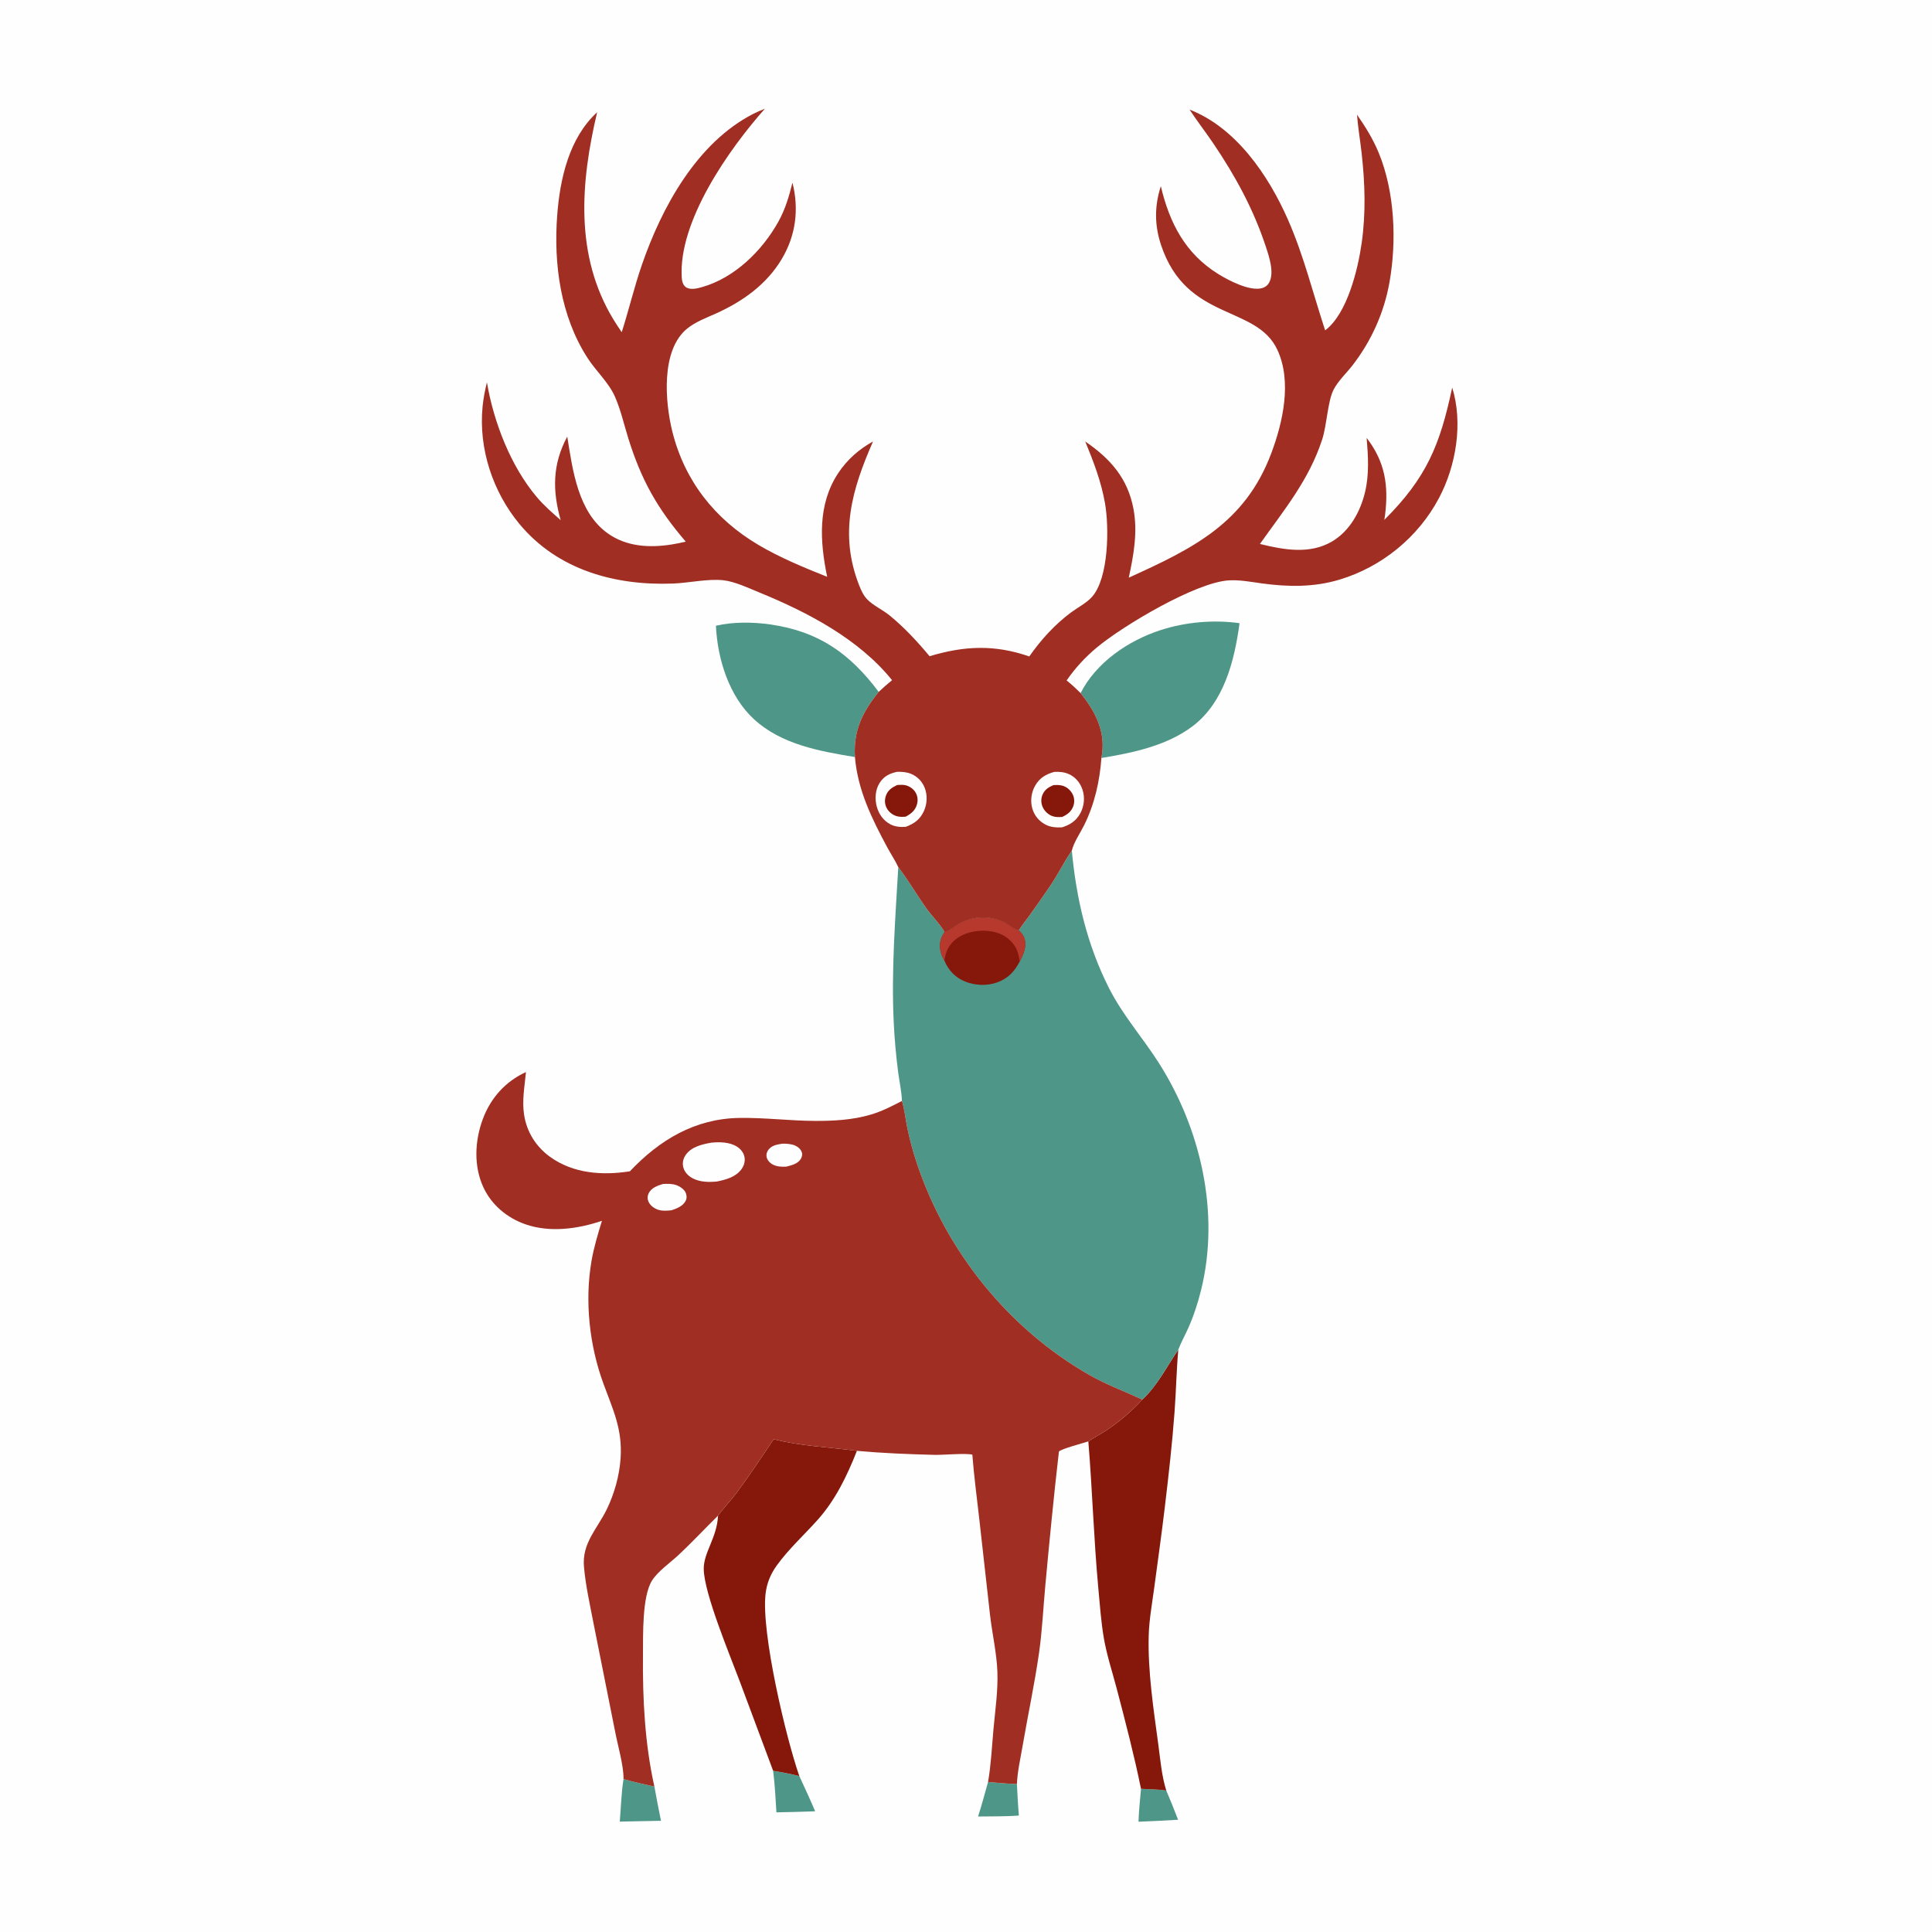<svg version="1.1" xmlns="http://www.w3.org/2000/svg" style="display: block;" viewBox="0 0 2048 2048" width="1024" height="1024">
<path transform="translate(0,0)" fill="rgb(254,254,254)" d="M 0 0 L 2048 0 L 2048 2048 L 0 2048 L 0 0 z"/>
<path transform="translate(0,0)" fill="rgb(78,151,136)" d="M 1209.51 1896.22 C 1218.37 1896.7 1227.53 1896.73 1236.3 1898.03 C 1240.68 1908.28 1244.83 1918.59 1248.81 1929 C 1234.84 1929.82 1220.87 1930.64 1206.87 1931.09 C 1207.17 1919.51 1208.57 1907.77 1209.51 1896.22 z"/>
<path transform="translate(0,0)" fill="rgb(78,151,136)" d="M 1047.37 1889.04 C 1057.53 1889.8 1067.79 1890.88 1077.97 1891.15 C 1078.54 1902.29 1079.07 1913.41 1080.06 1924.52 C 1065.81 1925.71 1051.1 1925.28 1036.79 1925.56 C 1040.71 1913.56 1043.88 1901.18 1047.37 1889.04 z"/>
<path transform="translate(0,0)" fill="rgb(78,151,136)" d="M 819.561 1877.13 C 828.954 1878.69 838.111 1880.31 847.324 1882.75 C 853.037 1895.13 858.835 1907.47 864.084 1920.05 C 850.413 1920.63 836.73 1920.87 823.05 1921.16 C 822.107 1906.48 821.415 1891.73 819.561 1877.13 z"/>
<path transform="translate(0,0)" fill="rgb(78,151,136)" d="M 660.948 1885.84 C 671.646 1889.19 682.794 1891.23 693.694 1893.85 C 695.778 1905.98 698.267 1918.03 700.676 1930.1 L 656.987 1930.98 C 658.236 1916.07 658.625 1900.61 660.948 1885.84 z"/>
<path transform="translate(0,0)" fill="rgb(78,151,136)" d="M 1145.49 734.711 C 1161.96 702.217 1196.1 679.051 1230.09 668.001 C 1256.62 659.376 1286.36 656.751 1313.98 660.612 C 1308.61 700.285 1297.59 744.689 1264 769.976 C 1236.57 790.631 1200.71 798.018 1167.54 803.508 C 1167.85 801.839 1168.14 800.19 1168.35 798.505 C 1171.36 773.615 1160.5 753.597 1145.49 734.711 z"/>
<path transform="translate(0,0)" fill="rgb(78,151,136)" d="M 758.901 663.286 C 777.204 659.085 797.895 659.29 816.404 661.929 C 867.999 669.286 900.843 692.719 931.46 733.41 C 914.163 754.949 904.518 774.426 906.273 802.506 C 868.733 796.318 828.516 789.202 799.404 762.553 C 772.769 738.171 760.53 698.406 758.901 663.286 z"/>
<path transform="translate(0,0)" fill="rgb(134,24,11)" d="M 820.126 1525.61 C 849.187 1533.08 878.817 1533.9 908.367 1537.96 C 897.891 1564.47 885.598 1590.14 866.378 1611.52 C 852.218 1627.27 836.011 1642.07 823.576 1659.22 C 816.829 1668.53 812.785 1678.27 811.493 1689.75 C 806.867 1730.83 832.93 1841.37 847.324 1882.75 C 838.111 1880.31 828.954 1878.69 819.561 1877.13 L 784.056 1782 C 773.812 1754.65 746.436 1689.24 745.997 1663.44 C 745.694 1645.64 759.953 1630.48 761.159 1606.64 C 767.139 1598.35 774.465 1590.9 780.621 1582.67 C 794.442 1564.2 807.248 1544.75 820.126 1525.61 z"/>
<path transform="translate(0,0)" fill="rgb(134,24,11)" d="M 1210.82 1483.63 C 1226.89 1468.9 1236.85 1448.41 1249.05 1430.69 C 1247.09 1452.68 1246.7 1474.8 1245.07 1496.81 C 1242.59 1530.46 1238.76 1564.12 1234.76 1597.62 C 1231.32 1626.39 1227.29 1655.09 1223.43 1683.81 C 1221.2 1700.36 1218.1 1717.37 1217.67 1734.06 C 1216.68 1771.88 1222.77 1811.59 1227.83 1849.04 C 1229.99 1865.07 1231.41 1882.63 1236.3 1898.03 C 1227.53 1896.73 1218.37 1896.7 1209.51 1896.22 C 1202.32 1860.91 1193.09 1825.52 1183.95 1790.67 C 1179.25 1772.72 1173.19 1754.53 1170.08 1736.25 C 1167.15 1719 1165.89 1701.25 1164.28 1683.82 C 1159.47 1631.91 1157.94 1579.86 1153.69 1527.94 C 1159.51 1523.93 1165.98 1520.66 1171.92 1516.76 C 1186.2 1507.37 1199.31 1496.26 1210.82 1483.63 z"/>
<path transform="translate(0,0)" fill="rgb(78,151,136)" d="M 1080.12 986.298 C 1083.04 980.868 1087.57 975.72 1091.16 970.682 C 1098.58 960.297 1105.96 949.838 1113.12 939.278 C 1121.4 927.083 1127.87 913.776 1136.18 901.64 C 1140.88 952.542 1152.39 1001.76 1175.67 1047.6 C 1190.25 1076.32 1210.93 1099.44 1228.09 1126.27 C 1272.98 1196.48 1293.46 1286.05 1273.14 1367.76 C 1269.72 1381.51 1265.26 1395.2 1259.46 1408.14 C 1256.08 1415.67 1251.98 1422.97 1249.05 1430.69 C 1236.85 1448.41 1226.89 1468.9 1210.82 1483.63 C 1191.94 1474.78 1172.96 1467.95 1154.71 1457.5 C 1069.04 1408.47 1003.26 1326.74 971.982 1233.29 C 967.792 1220.77 964.241 1207.87 961.651 1194.93 C 959.923 1186.3 958.945 1177.16 956.577 1168.7 L 956.103 1167.05 C 955.725 1156.77 953.288 1146.18 951.988 1135.96 C 949.719 1118.1 948.118 1099.97 947.303 1082 C 944.842 1027.74 949.113 973.306 952.214 919.168 C 963.07 933.353 972.12 949.12 982.562 963.681 C 987.721 970.875 997.653 981.043 1001.27 988.135 C 1005.93 987.367 1013.06 981.156 1017.64 978.762 C 1033.21 970.624 1050.55 970.347 1066.16 978.748 C 1070.17 980.906 1074.69 985.093 1079.03 986.149 C 1079.39 986.235 1079.75 986.248 1080.12 986.298 z"/>
<path transform="translate(0,0)" fill="rgb(134,24,11)" d="M 1001.27 988.135 C 1005.93 987.367 1013.06 981.156 1017.64 978.762 C 1033.21 970.624 1050.55 970.347 1066.16 978.748 C 1070.17 980.906 1074.69 985.093 1079.03 986.149 C 1079.39 986.235 1079.75 986.248 1080.12 986.298 C 1084.02 989.962 1086.57 994.032 1086.82 999.525 C 1087.15 1006.67 1084.19 1012.94 1081 1019.11 C 1076.2 1028.18 1070.81 1034.99 1061.33 1039.59 C 1049.61 1045.27 1035.32 1045.33 1023.28 1040.56 C 1012.7 1036.37 1005.38 1028.62 1001.06 1018.19 C 999.017 1014.92 997.571 1011.27 996.858 1007.47 C 995.5 1000.22 997.016 994.041 1001.27 988.135 z"/>
<path transform="translate(0,0)" fill="rgb(183,57,46)" d="M 1001.27 988.135 C 1005.93 987.367 1013.06 981.156 1017.64 978.762 C 1033.21 970.624 1050.55 970.347 1066.16 978.748 C 1070.17 980.906 1074.69 985.093 1079.03 986.149 C 1079.39 986.235 1079.75 986.248 1080.12 986.298 C 1084.02 989.962 1086.57 994.032 1086.82 999.525 C 1087.15 1006.67 1084.19 1012.94 1081 1019.11 C 1079.98 1012.93 1078.92 1007.57 1075.32 1002.25 C 1069.85 994.188 1061.48 989.232 1051.98 987.468 C 1039.41 985.134 1024.44 987.287 1014.03 995.007 C 1005.74 1001.15 1002.63 1008.39 1001.06 1018.19 C 999.017 1014.92 997.571 1011.27 996.858 1007.47 C 995.5 1000.22 997.016 994.041 1001.27 988.135 z"/>
<path transform="translate(0,0)" fill="rgb(160,46,34)" d="M 659.066 352.156 C 666.554 328.621 672.277 304.428 680.303 281.094 C 701.399 219.76 738.836 151.18 798.551 120.673 C 802.526 118.642 806.651 116.947 810.789 115.282 C 772.622 158.301 719.136 234.36 722.664 294 C 722.876 297.593 723.779 301.981 726.854 304.27 C 731.42 307.668 738.875 305.835 743.814 304.455 C 778.586 294.739 808.005 265.818 825.18 234.847 C 832.432 221.769 836.474 208.046 840.037 193.613 C 847.162 221.775 843.599 249.637 828.639 274.672 C 812.543 301.606 787.348 319.465 759.245 332.191 C 748.902 336.875 737.488 341.019 728.563 348.209 C 700.211 371.046 705.021 426.652 712.735 457.583 C 725.739 509.731 757.819 550.332 803.815 577.549 C 826.758 591.126 852.096 601.59 876.833 611.438 C 869.101 574.088 866.54 534.674 888.604 501.427 C 897.95 487.345 910.662 476.081 925.45 467.991 C 902.952 519.121 889.359 565.95 910.75 620.478 C 912.755 625.59 915.234 631.138 919.065 635.133 C 925.639 641.988 935.455 646.249 942.864 652.272 C 958.544 665.021 972.471 680.119 985.403 695.622 C 1022.3 684.502 1054.43 683.131 1091.1 695.863 C 1103.34 678.284 1118.11 662.023 1135.34 649.217 C 1142.45 643.935 1151.71 639.283 1157.57 632.696 C 1175.47 612.593 1175.8 558.737 1171.35 533.475 C 1167.24 510.199 1159.31 489.739 1150.41 467.997 C 1176.98 486.172 1195.43 506.948 1201.52 539.408 C 1206.13 563.984 1201.76 588.326 1196.54 612.38 C 1264.01 581.65 1319.58 554.983 1347.54 480.668 C 1359.95 447.661 1369.68 404.512 1354.09 370.87 C 1331.8 322.762 1257.76 341.028 1230.74 259.66 C 1223.76 238.652 1223.74 218.356 1230.53 197.366 C 1239.73 236.387 1256.48 268.945 1291.63 290.617 C 1302.5 297.316 1324.58 308.911 1337.67 305.465 C 1340.98 304.593 1343.59 302.684 1345.27 299.684 C 1351.14 289.218 1345.34 272.116 1341.85 261.54 C 1328.75 221.734 1309.44 186.4 1286 151.786 C 1277.87 139.781 1268.91 128.293 1260.99 116.171 C 1310.36 135.359 1344.69 186.067 1365.21 232.647 C 1382.04 270.882 1391.71 310.685 1404.71 350.177 C 1428.27 332.551 1439.58 284.954 1443.45 257.527 C 1447.95 225.617 1446.96 194.212 1443.38 162.26 C 1441.87 148.725 1439.49 135.121 1438.49 121.554 C 1447.46 134.431 1455.5 147.447 1461.5 161.997 C 1478.56 203.378 1480.67 255.534 1472.91 299.228 C 1467.2 331.395 1453.8 361.237 1433.85 387.096 C 1427.37 395.498 1418.3 403.85 1413.54 413.301 C 1407.38 425.544 1406.47 450.805 1401.58 465.829 C 1387.6 508.845 1361.21 540.475 1335.59 576.616 C 1360.83 582.871 1388.63 587.936 1412.28 573.83 C 1430.95 562.701 1442.05 542.301 1447 521.673 C 1451.53 502.793 1450.31 483.374 1448.71 464.21 C 1468.3 489.554 1472.12 514.962 1468.19 546.193 C 1467.98 547.835 1467.72 549.469 1467.44 551.1 C 1512.25 506.369 1526.39 471.966 1539.4 410.847 C 1551.06 448.451 1543.57 493.636 1525.37 527.985 C 1503.36 569.532 1464.67 601.06 1419.68 614.512 C 1392.63 622.602 1365.59 622.207 1337.85 618.452 C 1326.19 616.874 1314.44 614.535 1302.63 615.214 C 1267.84 617.214 1190.77 662.986 1162.69 686.36 C 1150.33 696.646 1139.82 708.083 1130.67 721.291 C 1135.94 725.474 1140.71 729.98 1145.49 734.711 C 1160.5 753.597 1171.36 773.615 1168.35 798.505 C 1168.14 800.19 1167.85 801.839 1167.54 803.508 C 1165.78 828.082 1160.26 852.569 1149.22 874.766 C 1145.07 883.103 1138.42 892.637 1136.18 901.64 C 1127.87 913.776 1121.4 927.083 1113.12 939.278 C 1105.96 949.838 1098.58 960.297 1091.16 970.682 C 1087.57 975.72 1083.04 980.868 1080.12 986.298 C 1079.75 986.248 1079.39 986.235 1079.03 986.149 C 1074.69 985.093 1070.17 980.906 1066.16 978.748 C 1050.55 970.347 1033.21 970.624 1017.64 978.762 C 1013.06 981.156 1005.93 987.367 1001.27 988.135 C 997.653 981.043 987.721 970.875 982.562 963.681 C 972.12 949.12 963.07 933.353 952.214 919.168 C 948.929 912.064 944.274 905.187 940.543 898.246 C 924.143 867.73 909.211 837.544 906.273 802.506 C 904.518 774.426 914.163 754.949 931.46 733.41 C 936.063 729.112 940.739 725.005 945.61 721.012 C 910.433 677.266 855.646 648.749 804.497 627.855 C 792.987 623.153 778.888 616.407 766.61 615.079 C 750.399 613.326 730.178 617.942 713.485 618.587 C 652.175 620.956 591.317 604.277 550.818 555.655 C 522.314 521.432 507.128 475.337 511.581 430.845 C 512.444 422.215 514.076 413.729 516.166 405.316 C 523.295 447.392 541.308 494.153 569.132 527.031 C 576.697 535.97 585.584 543.675 594.362 551.385 C 585.469 520.132 585.54 492.062 601.314 462.844 C 607.025 498.292 612.571 542.541 644.019 565.225 C 664.047 579.671 688.834 580.929 712.485 577.084 C 717.322 576.297 722.176 575.31 726.944 574.171 C 696.804 539.074 679.942 509.034 666.197 465.197 C 661.586 450.489 658.199 435.061 652.06 420.903 C 645.383 405.505 631.838 393.476 622.781 379.425 C 594.17 335.037 586.745 280.049 590.664 228.114 C 593.58 189.473 603.313 146.102 632.988 119.017 C 615.509 192.93 608.919 270.725 650.329 338.76 C 653.097 343.309 656.06 347.761 659.066 352.156 z"/>
<path transform="translate(0,0)" fill="rgb(254,254,254)" d="M 950.854 818.172 C 955.968 818.014 961.071 818.35 965.853 820.343 C 972.423 823.082 977.536 828.345 980.157 834.95 C 983.312 842.9 982.856 852.289 979.262 860.016 C 975.194 868.763 968.988 873.132 960.225 876.459 C 954.633 876.878 948.994 876.491 943.936 873.867 C 936.495 870.009 931.555 863.019 929.411 855.011 C 927.224 846.837 927.756 837.464 932.292 830.155 C 936.77 822.939 942.798 819.956 950.854 818.172 z"/>
<path transform="translate(0,0)" fill="rgb(134,24,11)" d="M 951.072 832.12 C 953.791 832.004 956.729 831.753 959.41 832.288 C 963.62 833.129 967.825 835.862 970.171 839.468 C 972.753 843.437 973.296 848.16 972.023 852.684 C 970.194 859.184 965.837 862.565 960.145 865.687 C 957.42 865.961 954.501 866.035 951.799 865.477 C 946.985 864.483 942.54 861.24 940.134 856.959 C 937.879 852.946 937.528 848.23 938.957 843.877 C 941.001 837.652 945.439 834.831 951.072 832.12 z"/>
<path transform="translate(0,0)" fill="rgb(254,254,254)" d="M 1117.64 818.23 C 1122.94 818.001 1127.92 818.335 1132.84 820.486 C 1139.9 823.574 1144.99 829.671 1147.43 836.899 C 1150.2 845.088 1149.33 854.451 1145.22 862.039 C 1140.81 870.177 1134.33 874.345 1125.7 877.051 C 1119.64 877.237 1114.06 877.037 1108.53 874.231 C 1101.52 870.676 1096.48 864.617 1094.29 857.059 C 1091.99 849.096 1093.21 839.907 1097.36 832.747 C 1102.11 824.552 1108.71 820.638 1117.64 818.23 z"/>
<path transform="translate(0,0)" fill="rgb(134,24,11)" d="M 1116.83 832.203 C 1119.75 832.056 1122.75 832.035 1125.61 832.694 C 1130.44 833.805 1134.45 837.224 1136.82 841.505 C 1138.96 845.367 1139.26 850.261 1137.79 854.4 C 1135.69 860.29 1131.49 863.479 1125.99 865.98 C 1122.62 866.216 1119.09 866.331 1115.84 865.218 C 1111.24 863.642 1107.3 859.982 1105.3 855.557 C 1103.46 851.487 1103.32 846.678 1105.06 842.555 C 1107.44 836.943 1111.42 834.484 1116.83 832.203 z"/>
<path transform="translate(0,0)" fill="rgb(160,46,34)" d="M 557.543 1136.42 C 556.136 1151.79 553.178 1166.31 555.579 1181.81 C 558.397 1199.99 568.193 1215.55 583.074 1226.31 C 607.668 1244.1 638.708 1246.22 667.699 1241.63 C 699.161 1208.37 736.515 1185.88 783.438 1185.06 C 810.154 1184.6 837.049 1188.09 863.844 1188.21 C 883.534 1188.3 903.564 1187.21 922.565 1181.68 C 934.471 1178.22 945.169 1172.75 956.103 1167.05 L 956.577 1168.7 C 958.945 1177.16 959.923 1186.3 961.651 1194.93 C 964.241 1207.87 967.792 1220.77 971.982 1233.29 C 1003.26 1326.74 1069.04 1408.47 1154.71 1457.5 C 1172.96 1467.95 1191.94 1474.78 1210.82 1483.63 C 1199.31 1496.26 1186.2 1507.37 1171.92 1516.76 C 1165.98 1520.66 1159.51 1523.93 1153.69 1527.94 C 1149.25 1529.44 1124.06 1536.08 1122.49 1538.78 C 1117.03 1586.1 1112.43 1633.57 1108.05 1681.01 C 1105.9 1704.36 1104.8 1728.26 1101.52 1751.45 C 1096.84 1784.57 1089.65 1817.77 1084 1850.78 C 1081.74 1863.98 1078.52 1877.78 1077.97 1891.15 C 1067.79 1890.88 1057.53 1889.8 1047.37 1889.04 C 1050.56 1870.68 1051.43 1851.61 1053.12 1833.04 C 1054.95 1812.91 1058.07 1791.9 1057.26 1771.7 C 1056.48 1752.28 1051.85 1731.99 1049.55 1712.61 L 1038.06 1610.08 C 1035.53 1587.45 1032.46 1564.73 1030.72 1542.03 C 1024.66 1540.17 999.43 1542.42 991.022 1542.22 C 963.408 1541.54 935.883 1540.45 908.367 1537.96 C 878.817 1533.9 849.187 1533.08 820.126 1525.61 C 807.248 1544.75 794.442 1564.2 780.621 1582.67 C 774.465 1590.9 767.139 1598.35 761.159 1606.64 C 746.708 1620.79 733.23 1635.44 718.301 1649.21 C 709.827 1657.03 697.353 1665.74 691.201 1675.42 C 680.505 1692.25 681.767 1734.04 681.568 1754.22 C 681.113 1800.44 683.542 1848.64 693.694 1893.85 C 682.794 1891.23 671.646 1889.19 660.948 1885.84 C 661.215 1871.81 654.898 1850.49 652.137 1835.99 L 629.125 1720.61 C 625.343 1700.95 620.798 1680.91 619.037 1660.94 C 616.787 1635.43 633.208 1620.7 643.359 1599.63 C 651.353 1583.04 656.58 1564.31 657.847 1545.91 C 659.967 1515.13 649.956 1494.78 639.714 1466.89 C 624.823 1426.33 619.674 1379.52 627.005 1336.8 C 629.503 1322.23 633.804 1308.21 638.078 1294.1 C 612.596 1302.78 582.812 1306.86 556.864 1297.76 C 537.669 1291.03 521.368 1277.55 512.622 1259.04 C 501.931 1236.4 503.228 1209.33 511.818 1186.25 C 520.163 1163.83 535.795 1146.4 557.543 1136.42 z"/>
<path transform="translate(0,0)" fill="rgb(254,254,254)" d="M 829.627 1212.33 C 833.756 1212.3 838.709 1212.59 842.529 1214.19 C 845.71 1215.52 848.965 1218.23 850.003 1221.61 C 850.778 1224.14 850.059 1226.68 848.665 1228.83 C 845.443 1233.82 838.844 1235.31 833.488 1236.7 C 828.804 1236.92 823.898 1236.78 819.605 1234.66 C 816.309 1233.02 813.355 1230.04 812.605 1226.33 C 812.071 1223.7 812.915 1221.04 814.481 1218.91 C 818.075 1214.03 824.04 1213.12 829.627 1212.33 z"/>
<path transform="translate(0,0)" fill="rgb(254,254,254)" d="M 702.617 1255.09 C 707.255 1254.81 712.228 1254.67 716.671 1256.2 C 720.511 1257.51 725.354 1260.57 726.935 1264.52 C 728.108 1267.46 728.189 1270.37 726.672 1273.21 C 723.777 1278.62 717.409 1281.09 711.93 1282.92 C 707.313 1283.46 702.011 1283.84 697.548 1282.34 C 693.372 1280.93 689.205 1277.91 687.419 1273.78 C 686.15 1270.84 686.244 1267.76 687.653 1264.9 C 690.51 1259.1 696.872 1256.88 702.617 1255.09 z"/>
<path transform="translate(0,0)" fill="rgb(254,254,254)" d="M 753.796 1211.31 C 762.581 1210.34 773.329 1210.58 781.019 1215.38 C 784.999 1217.86 788.113 1221.54 789.126 1226.19 C 790.113 1230.73 788.813 1235.38 786.184 1239.13 C 780.172 1247.7 769.651 1250.45 759.975 1252.45 C 751.335 1253.25 742.007 1253.18 734.157 1248.99 C 729.535 1246.53 725.77 1242.67 724.364 1237.53 C 723.162 1233.14 724.073 1228.53 726.559 1224.75 C 732.463 1215.76 743.897 1213.08 753.796 1211.31 z"/>
</svg>